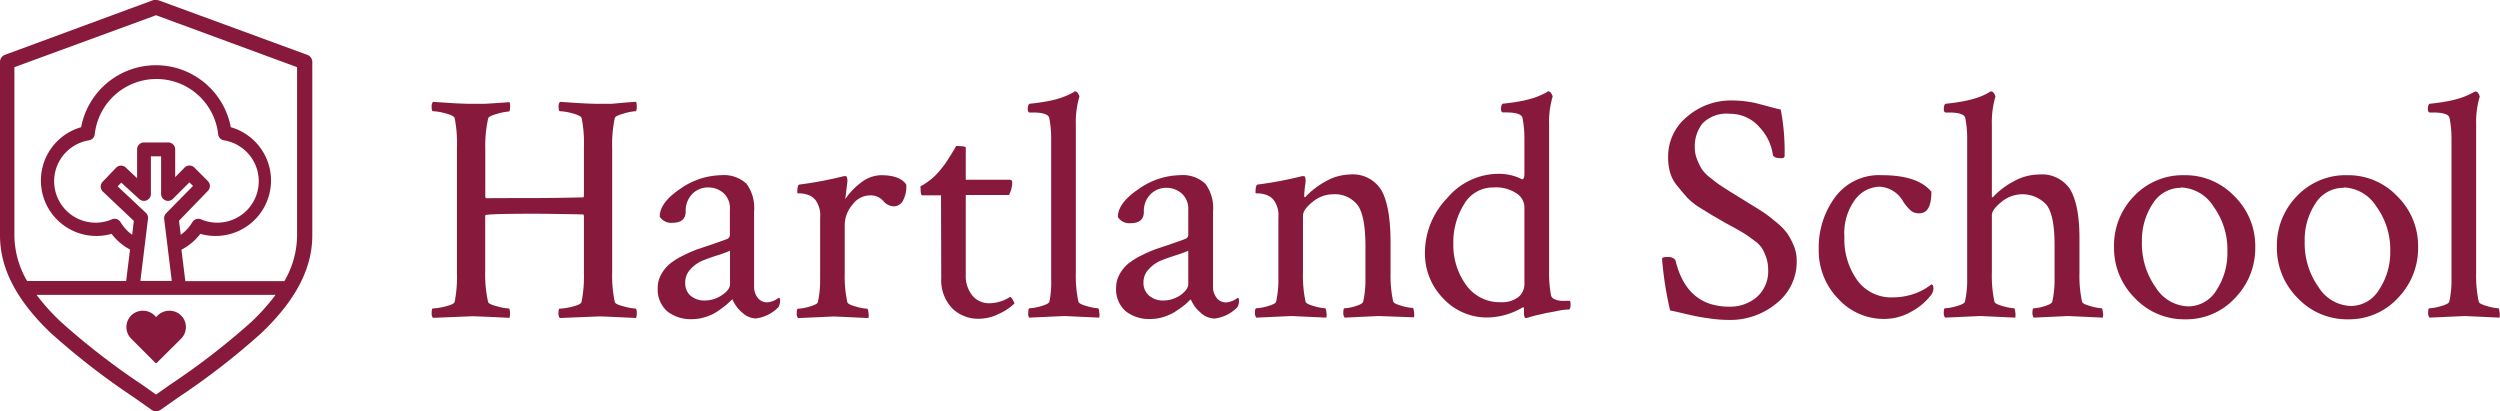 <svg xmlns="http://www.w3.org/2000/svg" viewBox="0 0 328.21 54"><defs><style>.cls-1{fill:#871a3c;}</style></defs><title>header-logo</title><g id="Layer_2" data-name="Layer 2"><g id="Layer_1-2" data-name="Layer 1"><path class="cls-1" d="M76.66,35.82v-7.5l-.09-.17q-4-.08-6.31-.09-6.56,0-6.56.21v7.37a16.47,16.47,0,0,0,.38,4q.08.3,1.19.58a7.56,7.56,0,0,0,1.53.28c.09,0,.13.17.15.51a2,2,0,0,1-.06.72q-4.26-.21-4.94-.21l-5.11.21a.9.9,0,0,1-.17-.64q0-.6.17-.6a7.87,7.87,0,0,0,1.64-.26q1.09-.26,1.21-.6a16.91,16.91,0,0,0,.3-3.79V19.29a16.92,16.92,0,0,0-.3-3.79q-.13-.34-1.21-.62a7.33,7.33,0,0,0-1.64-.28q-.17,0-.17-.55a1,1,0,0,1,.17-.68l2.26.15q1.7.11,2.86.11.85,0,1.66,0l1.75-.11,1.53-.11a1.72,1.72,0,0,1,.06.7c0,.36-.06.53-.15.53a7.16,7.16,0,0,0-1.53.3q-1.11.3-1.19.6a16.49,16.49,0,0,0-.38,4v6.35l.09.13Q68,26,70.26,26q2.47,0,6.31-.09a.25.25,0,0,0,.09-.17V19.29a16.92,16.92,0,0,0-.3-3.79q-.13-.34-1.21-.62a7.33,7.33,0,0,0-1.64-.28c-.11,0-.17-.18-.17-.53a1,1,0,0,1,.17-.7l2.26.15q1.75.11,2.9.11.81,0,1.62,0L82,13.47l1.51-.11a2.06,2.06,0,0,1,.09.64c0,.4-.06.6-.17.6a7.16,7.16,0,0,0-1.53.3q-1.11.3-1.19.6a17,17,0,0,0-.34,4V35.65a17,17,0,0,0,.34,4q.08.3,1.19.58a7.56,7.56,0,0,0,1.53.28c.11,0,.17.21.17.64a1.9,1.9,0,0,1-.09.6q-4.26-.21-4.86-.21l-5.16.21a1,1,0,0,1-.17-.7q0-.53.17-.53a7.87,7.87,0,0,0,1.64-.26q1.09-.26,1.21-.6A16.91,16.91,0,0,0,76.66,35.82Z"/><path class="cls-1" d="M94.67,23A4.36,4.36,0,0,1,98,24.12a5.34,5.34,0,0,1,1,3.64v9.84a2.34,2.34,0,0,0,.47,1.49,1.54,1.54,0,0,0,1.28.6,2.89,2.89,0,0,0,1.49-.6c.11,0,.17.11.17.34a1.67,1.67,0,0,1-.21.89,5,5,0,0,1-3,1.49A2.77,2.77,0,0,1,97.4,41a4.48,4.48,0,0,1-1.24-1.7,1.32,1.32,0,0,0-.32.28,7.88,7.88,0,0,1-.75.64A13.12,13.12,0,0,1,94,41a6.2,6.2,0,0,1-1.45.64,5.7,5.7,0,0,1-1.68.26,5,5,0,0,1-3.24-1,3.81,3.81,0,0,1-1.28-3.13,3.54,3.54,0,0,1,.47-1.77,4.86,4.86,0,0,1,1.11-1.36,9.18,9.18,0,0,1,1.75-1.09,17.12,17.12,0,0,1,1.9-.83l2.07-.7q1.28-.43,1.79-.64a.59.59,0,0,0,.38-.64v-3.2A2.66,2.66,0,0,0,95,25.36a3,3,0,0,0-2-.75,2.86,2.86,0,0,0-2.13.87,3.12,3.12,0,0,0-.85,2.28q0,1.49-1.75,1.49a1.76,1.76,0,0,1-1.66-.81q0-1.83,2.68-3.64A9.66,9.66,0,0,1,94.67,23Zm-4,15.83a2.79,2.79,0,0,0,1.88.62,4,4,0,0,0,2.22-.7q1.06-.7,1.07-1.43V32.92a15.71,15.71,0,0,1-1.66.6q-1.32.43-2.07.75a4.42,4.42,0,0,0-1.45,1.07,2.44,2.44,0,0,0-.7,1.73A2.19,2.19,0,0,0,90.66,38.83Z"/><path class="cls-1" d="M115.66,23q2.51,0,3.32,1.24a3.92,3.92,0,0,1-.47,2.17,1.37,1.37,0,0,1-1.15.68,1.86,1.86,0,0,1-1.41-.72,2.21,2.21,0,0,0-1.75-.72,2.88,2.88,0,0,0-2.3,1.24,4.12,4.12,0,0,0-1,2.6v6.39a16,16,0,0,0,.34,3.79q.08.3,1.13.58a6.72,6.72,0,0,0,1.47.28q.13,0,.17.51a1.78,1.78,0,0,1,0,.72q-4.26-.21-4.6-.21l-4.64.21a1,1,0,0,1-.17-.7q0-.53.17-.53a6.22,6.22,0,0,0,1.51-.28q1-.28,1.09-.58a12.92,12.92,0,0,0,.3-3V28.58a3.39,3.39,0,0,0-.6-2.3,2.18,2.18,0,0,0-1-.7,3.6,3.6,0,0,0-1-.19c-.27,0-.4,0-.4-.09q0-1,.26-1.07a50,50,0,0,0,5.88-1.11l.21,0c.11,0,.18.12.21.36a1.66,1.66,0,0,1,0,.53l-.26,2.13A8.86,8.86,0,0,1,113,24,4.46,4.46,0,0,1,115.66,23Z"/><path class="cls-1" d="M123.54,25.64h-2.47c-.14,0-.21-.3-.21-.89a.56.56,0,0,1,0-.3,8.23,8.23,0,0,0,2.68-2.26,11.49,11.49,0,0,0,.92-1.26q.45-.7.75-1.21a4,4,0,0,0,.3-.55q1.28,0,1.28.21v4.22l3.37,0,2.39,0q.34,0,.34.38a3.64,3.64,0,0,1-.43,1.62h-5.67V36.08a4.05,4.05,0,0,0,.87,2.73,2.85,2.85,0,0,0,2.28,1,5.17,5.17,0,0,0,2.64-.81q.13-.08.38.36c.17.3.24.46.21.49a7,7,0,0,1-2,1.34,6,6,0,0,1-2.73.66A4.87,4.87,0,0,1,125,40.47a5.37,5.37,0,0,1-1.43-4Z"/><path class="cls-1" d="M138,36.63V18.18a13.9,13.9,0,0,0-.26-2.73q-.21-.68-2.17-.68h-.38c-.17,0-.26-.16-.26-.47s.09-.68.26-.68q1.28-.13,2.37-.34a13.2,13.2,0,0,0,1.7-.43q.62-.21,1-.4a6.72,6.72,0,0,0,.64-.32l.17-.13h.09a.46.46,0,0,1,.34.23,1.18,1.18,0,0,1,.21.45,11.76,11.76,0,0,0-.47,3.71V35.82a16,16,0,0,0,.34,3.79q.08.3,1.11.58a6.46,6.46,0,0,0,1.45.28q.13,0,.17.51a1.78,1.78,0,0,1,0,.72l-4.56-.21-4.64.21A1,1,0,0,1,135,41q0-.53.17-.53a6.22,6.22,0,0,0,1.51-.28q1-.28,1.09-.58A12.92,12.92,0,0,0,138,36.63Z"/><path class="cls-1" d="M154.88,23a4.36,4.36,0,0,1,3.37,1.13,5.34,5.34,0,0,1,1,3.64v9.84a2.34,2.34,0,0,0,.47,1.49,1.54,1.54,0,0,0,1.28.6,2.89,2.89,0,0,0,1.49-.6c.11,0,.17.11.17.34a1.67,1.67,0,0,1-.21.89,5,5,0,0,1-3,1.49,2.77,2.77,0,0,1-1.87-.81,4.48,4.48,0,0,1-1.24-1.7,1.32,1.32,0,0,0-.32.28,7.88,7.88,0,0,1-.75.64,13.12,13.12,0,0,1-1.09.75,6.2,6.2,0,0,1-1.45.64,5.7,5.7,0,0,1-1.68.26,5,5,0,0,1-3.24-1,3.81,3.81,0,0,1-1.28-3.13,3.54,3.54,0,0,1,.47-1.77,4.86,4.86,0,0,1,1.11-1.36,9.18,9.18,0,0,1,1.75-1.09,17.12,17.12,0,0,1,1.9-.83l2.07-.7q1.28-.43,1.79-.64a.59.59,0,0,0,.38-.64v-3.2a2.66,2.66,0,0,0-.85-2.11,3,3,0,0,0-2-.75,2.86,2.86,0,0,0-2.13.87,3.12,3.12,0,0,0-.85,2.28q0,1.49-1.75,1.49a1.76,1.76,0,0,1-1.66-.81q0-1.83,2.68-3.64A9.66,9.66,0,0,1,154.88,23Zm-4,15.83a2.79,2.79,0,0,0,1.88.62,4,4,0,0,0,2.22-.7Q156,38,156,37.31V32.92a15.7,15.7,0,0,1-1.66.6q-1.32.43-2.07.75a4.42,4.42,0,0,0-1.45,1.07,2.44,2.44,0,0,0-.7,1.73A2.19,2.19,0,0,0,150.88,38.83Z"/><path class="cls-1" d="M177.2,22.91A4.38,4.38,0,0,1,181.37,25q1.19,2.13,1.19,6.9v3.88a16,16,0,0,0,.34,3.79q.08.3,1.11.58a6.46,6.46,0,0,0,1.45.28q.13,0,.17.51a1.78,1.78,0,0,1,0,.72L181,41.49l-4.47.21a1,1,0,0,1-.17-.7q0-.53.17-.53a5.3,5.3,0,0,0,1.43-.28q.92-.28,1-.58a12.92,12.92,0,0,0,.3-3V32.37q0-4-1-5.41a3.79,3.79,0,0,0-3.32-1.45,4.16,4.16,0,0,0-2.62,1q-1.26,1-1.26,1.81v7.5a16,16,0,0,0,.34,3.79q.08.3,1.11.58a6.46,6.46,0,0,0,1.45.28q.13,0,.17.51a1.78,1.78,0,0,1,0,.72l-4.56-.21-4.64.21a1,1,0,0,1-.17-.7q0-.53.17-.53a6.22,6.22,0,0,0,1.51-.28q1-.28,1.09-.58a12.92,12.92,0,0,0,.3-3V28.58a3.39,3.39,0,0,0-.6-2.3,2.18,2.18,0,0,0-1-.7,3.6,3.6,0,0,0-1-.19c-.27,0-.4,0-.4-.09q0-1,.26-1.07a50,50,0,0,0,5.88-1.11l.21,0c.11,0,.18.12.21.36a1.66,1.66,0,0,1,0,.53,13.77,13.77,0,0,0-.17,1.7c0,.11,0,.17.09.17s.07,0,.13-.09A10.85,10.85,0,0,1,174,23.83,6.74,6.74,0,0,1,177.2,22.91Z"/><path class="cls-1" d="M196.63,22.82a6.72,6.72,0,0,1,3.2.72c.2,0,.3-.26.3-.77v-4.6a13.9,13.9,0,0,0-.26-2.73q-.21-.68-2.17-.68h-.38c-.17,0-.26-.16-.26-.47s.09-.68.26-.68q1.28-.13,2.37-.34a13.2,13.2,0,0,0,1.7-.43q.62-.21,1-.4a6.72,6.72,0,0,0,.64-.32l.17-.13h.09a.46.46,0,0,1,.34.23,1.18,1.18,0,0,1,.21.45,11.76,11.76,0,0,0-.47,3.71V35.57a16.16,16.16,0,0,0,.26,3.24.76.76,0,0,0,.47.47,2.57,2.57,0,0,0,.79.21,7.43,7.43,0,0,0,.79,0l.38,0q.13,0,.13.51,0,.64-.26.64-.64,0-1.43.17t-1.49.28l-1.3.3c-.4.1-.72.19-1,.28l-.38.09q-.26,0-.26-.72v-.51c0-.17-.06-.23-.17-.17a9.37,9.37,0,0,1-4.52,1.32,7.83,7.83,0,0,1-5.92-2.51,8.42,8.42,0,0,1-2.39-6A10.33,10.33,0,0,1,190,26,8.82,8.82,0,0,1,196.63,22.82Zm-.55,1.79a4.37,4.37,0,0,0-3.88,2.22A9.42,9.42,0,0,0,190.8,32a8.9,8.9,0,0,0,1.66,5.39,5.38,5.38,0,0,0,4.6,2.28,3.48,3.48,0,0,0,2.26-.66,2.17,2.17,0,0,0,.81-1.77V27.09a2.21,2.21,0,0,0-1-1.68A4.86,4.86,0,0,0,196.08,24.61Z"/><path class="cls-1" d="M219,20.69a6.72,6.72,0,0,1,2.51-5.39,8.81,8.81,0,0,1,5.84-2.11,14.06,14.06,0,0,1,1.77.11,13.38,13.38,0,0,1,1.36.23l1.53.4q1,.28,1.77.45a28.78,28.78,0,0,1,.51,6.09c0,.2-.14.3-.43.3q-1,0-1.11-.43A6.57,6.57,0,0,0,231,16.71a5.06,5.06,0,0,0-3.9-1.77,4.41,4.41,0,0,0-3.6,1.28,4.82,4.82,0,0,0-1,3.15,4.14,4.14,0,0,0,.3,1.56,8.27,8.27,0,0,0,.6,1.24,4.81,4.81,0,0,0,1.09,1.13q.79.64,1.15.89t1.45.94l1.38.85,1.49.92q1.28.79,1.75,1.11t1.47,1.15a8.12,8.12,0,0,1,1.45,1.47,8.74,8.74,0,0,1,.85,1.6,5.05,5.05,0,0,1,.4,2,6.94,6.94,0,0,1-2.66,5.6A9.51,9.51,0,0,1,226.93,42a17,17,0,0,1-2.17-.15q-1.15-.15-1.92-.3t-1.94-.43q-1.17-.28-1.64-.36A45.53,45.53,0,0,1,218.2,34q0-.26.68-.26a1.28,1.28,0,0,1,1.07.38q1.45,6.14,7.07,6.14A5.38,5.38,0,0,0,230.64,39a4.51,4.51,0,0,0,1.49-3.62,4.71,4.71,0,0,0-.26-1.58,6.93,6.93,0,0,0-.53-1.19,3.78,3.78,0,0,0-1-1q-.7-.53-1.09-.79T227.87,30l-1.41-.77-1.73-1q-.49-.3-1.62-1a8.53,8.53,0,0,1-1.64-1.32q-.51-.58-1.19-1.41a5,5,0,0,1-1-1.77A6.85,6.85,0,0,1,219,20.69Z"/><path class="cls-1" d="M247.08,23q4.69,0,6.48,2.17Q253.56,28,252,28a1.69,1.69,0,0,1-1.11-.32,6.32,6.32,0,0,1-1-1.17,3.79,3.79,0,0,0-3.15-2,4.15,4.15,0,0,0-3.17,1.66,7.41,7.41,0,0,0-1.43,4.94,9.22,9.22,0,0,0,1.68,5.67,5.49,5.49,0,0,0,4.67,2.26,8.24,8.24,0,0,0,1.7-.17,8.09,8.09,0,0,0,1.38-.4,7.89,7.89,0,0,0,1-.47q.4-.23.7-.45l.3-.21c.17,0,.26.19.26.55a1.52,1.52,0,0,1-.26.77A7.83,7.83,0,0,1,251,40.87a7.12,7.12,0,0,1-3.62,1,8.09,8.09,0,0,1-6.07-2.66,9.07,9.07,0,0,1-2.54-6.5,11.1,11.1,0,0,1,2.13-6.8A7.17,7.17,0,0,1,247.08,23Z"/><path class="cls-1" d="M267.72,22.91a4.4,4.4,0,0,1,4.09,2Q273,27,273,31.26v4.6a15.81,15.81,0,0,0,.34,3.75q.08.3,1.11.58a6.46,6.46,0,0,0,1.45.28q.13,0,.17.51a1.78,1.78,0,0,1,0,.72l-4.56-.21L267,41.7a1,1,0,0,1-.17-.7q0-.53.17-.53a5.3,5.3,0,0,0,1.43-.28q.92-.28,1-.58a12.92,12.92,0,0,0,.3-3V32.11q0-3.92-1.09-5.26a4.29,4.29,0,0,0-5.88-.34q-1.26,1-1.26,1.77v7.54a16,16,0,0,0,.34,3.79q.08.3,1.11.58a6.46,6.46,0,0,0,1.45.28q.13,0,.17.51a1.78,1.78,0,0,1,0,.72L260,41.49l-4.64.21a1,1,0,0,1-.17-.7q0-.53.17-.53a6.22,6.22,0,0,0,1.51-.28q1-.28,1.09-.58a12.7,12.7,0,0,0,.3-2.94V18.18a13.9,13.9,0,0,0-.26-2.73q-.21-.68-2.17-.68h-.38c-.17,0-.26-.16-.26-.47s.09-.68.26-.68q1.28-.13,2.37-.34a13.2,13.2,0,0,0,1.7-.43q.62-.21,1-.4a3.48,3.48,0,0,0,.6-.32l.21-.13h.09a.46.46,0,0,1,.34.23,1.18,1.18,0,0,1,.21.45,11.76,11.76,0,0,0-.47,3.71v9.33c0,.11,0,.17.09.17s.07,0,.13-.09a10.19,10.19,0,0,1,2.66-2A6.94,6.94,0,0,1,267.72,22.91Z"/><path class="cls-1" d="M286.79,23a8.88,8.88,0,0,1,6.56,2.77,9.14,9.14,0,0,1,2.73,6.65,9.38,9.38,0,0,1-2.66,6.71,8.69,8.69,0,0,1-6.54,2.79,8.89,8.89,0,0,1-6.61-2.79,9.26,9.26,0,0,1-2.73-6.71,9.25,9.25,0,0,1,2.64-6.69A8.82,8.82,0,0,1,286.79,23Zm-.47,1.66a4.31,4.31,0,0,0-3.69,2.07,8.67,8.67,0,0,0-1.43,5,9.9,9.9,0,0,0,1.81,6,5.2,5.2,0,0,0,4.24,2.49A4.34,4.34,0,0,0,291,38.08,8.88,8.88,0,0,0,292.42,33a9.58,9.58,0,0,0-1.83-5.9A5.27,5.27,0,0,0,286.32,24.61Z"/><path class="cls-1" d="M308.17,23a8.88,8.88,0,0,1,6.56,2.77,9.14,9.14,0,0,1,2.73,6.65,9.38,9.38,0,0,1-2.66,6.71,8.69,8.69,0,0,1-6.54,2.79,8.89,8.89,0,0,1-6.61-2.79,9.26,9.26,0,0,1-2.73-6.71,9.25,9.25,0,0,1,2.64-6.69A8.82,8.82,0,0,1,308.17,23Zm-.47,1.66A4.31,4.31,0,0,0,304,26.68a8.67,8.67,0,0,0-1.43,5,9.9,9.9,0,0,0,1.81,6,5.2,5.2,0,0,0,4.24,2.49,4.34,4.34,0,0,0,3.71-2.13A8.88,8.88,0,0,0,313.8,33a9.58,9.58,0,0,0-1.83-5.9A5.27,5.27,0,0,0,307.7,24.61Z"/><path class="cls-1" d="M321.84,36.63V18.18a13.9,13.9,0,0,0-.26-2.73q-.21-.68-2.17-.68H319c-.17,0-.26-.16-.26-.47s.09-.68.26-.68q1.28-.13,2.37-.34a13.2,13.2,0,0,0,1.7-.43q.62-.21,1-.4a6.72,6.72,0,0,0,.64-.32L325,12H325a.46.46,0,0,1,.34.23,1.18,1.18,0,0,1,.21.45,11.76,11.76,0,0,0-.47,3.71V35.82a16,16,0,0,0,.34,3.79q.08.3,1.11.58a6.46,6.46,0,0,0,1.45.28q.13,0,.17.51a1.78,1.78,0,0,1,0,.72l-4.56-.21-4.64.21a1,1,0,0,1-.17-.7q0-.53.17-.53a6.22,6.22,0,0,0,1.51-.28q1-.28,1.09-.58A12.92,12.92,0,0,0,321.84,36.63Z"/><path class="cls-1" d="M40.34,7.2,20.85.05A1,1,0,0,0,20.53,0h-.11a1,1,0,0,0-.26,0L.64,7.2A1,1,0,0,0,0,8.14V30.91c0,4.33,2.17,8.51,6.63,12.77a94,94,0,0,0,10.88,8.44l2.41,1.7a1,1,0,0,0,1.14,0l2.41-1.69a94,94,0,0,0,10.88-8.44C38.82,39.42,41,35.24,41,30.91V8.13A1,1,0,0,0,40.34,7.2ZM33,42.26a94,94,0,0,1-10.58,8.18L20.49,51.8l-1.92-1.35A94,94,0,0,1,8,42.26,27.69,27.69,0,0,1,4.8,38.71H36.18A27.69,27.69,0,0,1,33,42.26ZM21.55,28.72l1,8.16H18.43l1-8.16a.91.91,0,0,0-.28-.78l-3.71-3.48.48-.48,2.36,2.15a.91.91,0,0,0,1.53-.67V20.52h1.34v4.94a.91.91,0,0,0,1.56.64l2.16-2.16.47.47L21.81,28A.91.91,0,0,0,21.55,28.72Zm5.74-3.66a.91.91,0,0,0,0-1.29L25.52,22a.91.91,0,0,0-1.29,0L23,23.26V19.61a.91.91,0,0,0-.91-.91H18.91a.91.91,0,0,0-.91.91v3.79L16.52,22a.91.91,0,0,0-1.26,0L13.5,23.84a.91.91,0,0,0,0,1.31L17.57,29l-.22,1.82a5.45,5.45,0,0,1-1.52-1.65.91.91,0,0,0-1.13-.38,5.44,5.44,0,1,1-3-10.37.91.91,0,0,0,.74-.8,8.15,8.15,0,0,1,16.2,0,.91.91,0,0,0,.74.8,5.44,5.44,0,1,1-3,10.37.91.91,0,0,0-1.13.38,5.43,5.43,0,0,1-1.52,1.65l-.23-1.84ZM39,30.91a12,12,0,0,1-1.67,6h-13l-.51-4.13A7.29,7.29,0,0,0,26.3,30.7a7.26,7.26,0,1,0,4-14,10,10,0,0,0-19.65,0,7.26,7.26,0,1,0,4,14,7.3,7.3,0,0,0,2.42,2.06l-.51,4.13h-13a12,12,0,0,1-1.67-6V8.82L20.49,2,39,8.82Z"/><path class="cls-1" d="M17.2,41.44a2.2,2.2,0,0,1,3.12,0l.18.18.18-.18a2.2,2.2,0,0,1,3.12,0,2.16,2.16,0,0,1,0,3l-.22.22L20.6,47.62a.15.15,0,0,1-.22,0h0l-3.16-3.16A2.16,2.16,0,0,1,17.2,41.44Z"/></g></g></svg>